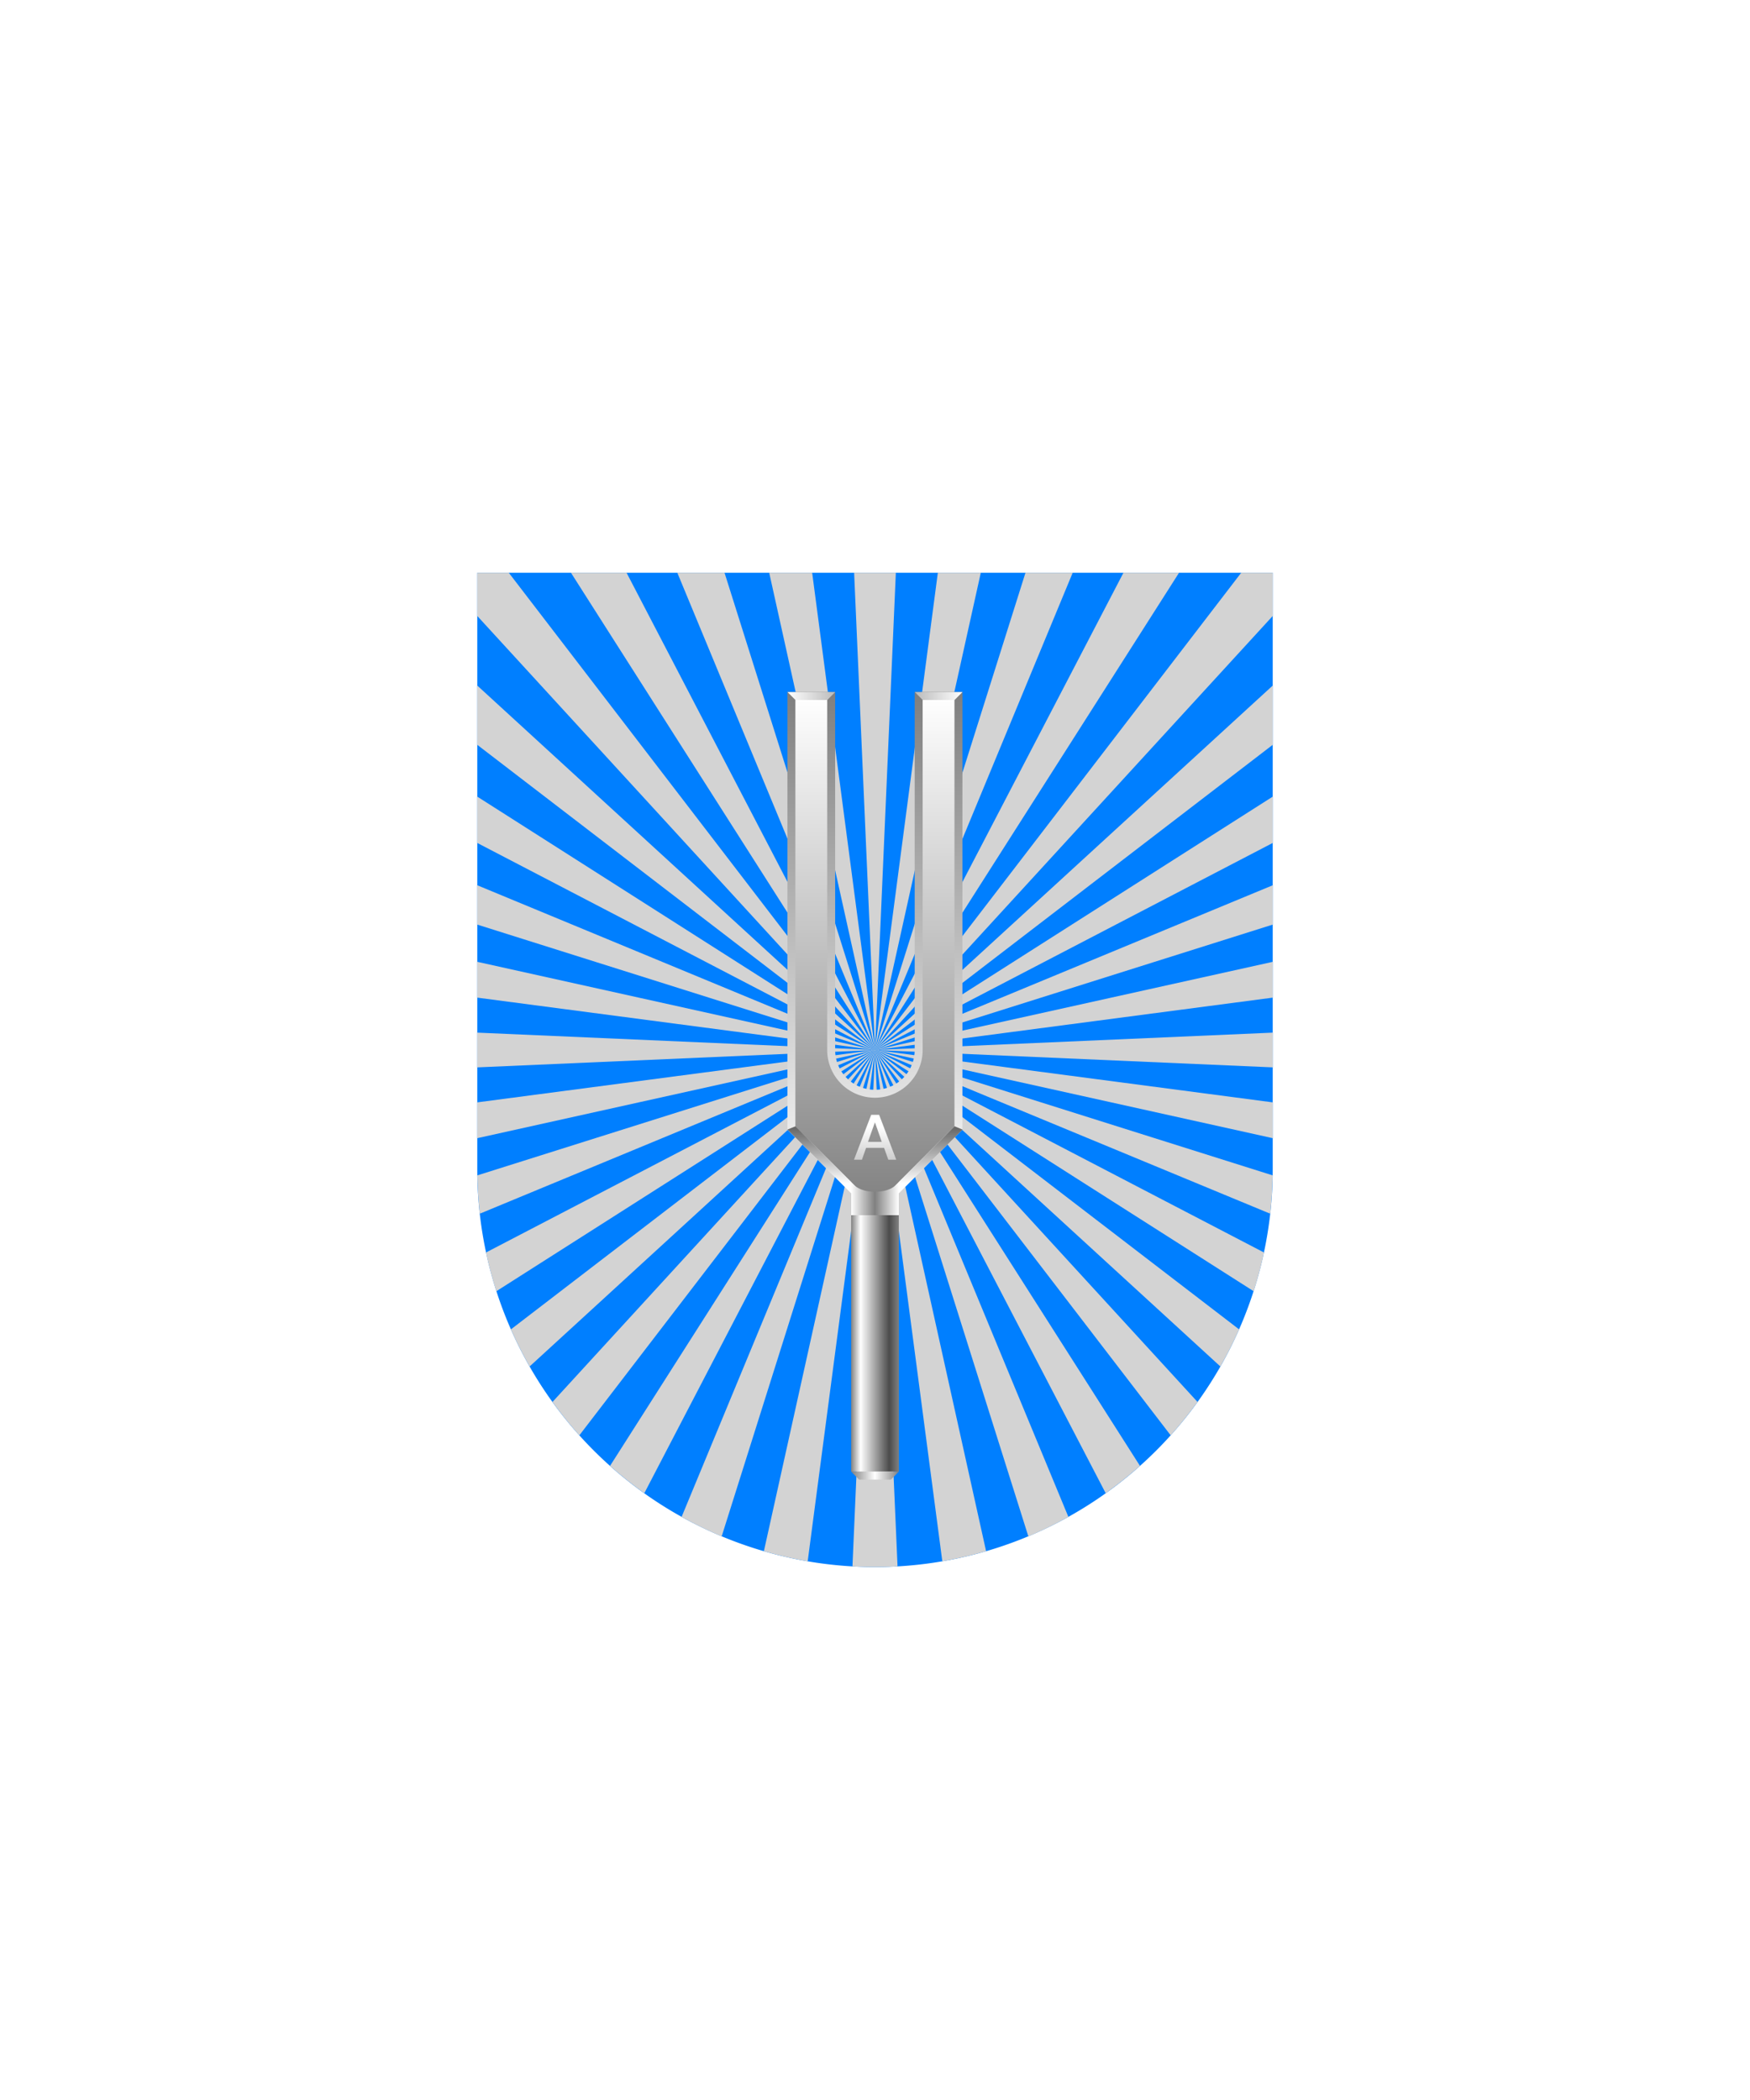 <svg xmlns="http://www.w3.org/2000/svg" xmlns:xlink="http://www.w3.org/1999/xlink" viewBox="0 0 220 264"><path d="M60 72v75a50 50 0 0 0 50 50 50 50 0 0 0 50-50V72Z" fill="#007fff"/><path d="M107.166 196.915 110 132l2.834 64.915c-.938.053-1.882.085-2.834.085-.952 0-1.9-.032-2.834-.085Zm16.8-1.907L110 132l8.462 64.273a49.878 49.878 0 0 0 5.506-1.265h-.002Zm10.343-4.317L110 132l19.278 61.143a49.743 49.743 0 0 0 5.033-2.452h-.002Zm9-6.41L110 132l29 55.715a50.436 50.436 0 0 0 4.307-3.434h.002Zm7.236-8.035L110 132l37.168 48.438a50.132 50.132 0 0 0 3.375-4.192h.002Zm-77.711 4.192L110 132l-40.543 44.245a50.066 50.066 0 0 0 3.375 4.193h.002ZM81 187.715 110 132l-33.307 52.281A50.117 50.117 0 0 0 81 187.715Zm9.725 5.428L110 132l-24.311 58.691c1.63.911 3.31 1.73 5.032 2.452h.004Zm69.26-45.384L110 132l49.683 20.579c.176-1.586.275-3.193.298-4.82h.004Zm.015-17.942L110 132l50 2.183v-4.366Zm0-8.9L110 132l50-6.583v-4.5Zm0-9.626L110 132l50-15.765v-4.944Zm0-11.143L110 132l50-26.029v-5.823Zm-1.1 57.308L110 132l47.6 30.323c.516-1.6.95-3.225 1.3-4.869v.002Zm-3.125 9.668L110 132l43.418 39.785a49.516 49.516 0 0 0 2.354-4.663l.003.002ZM160 138.583 110 132l50 11.085v-4.502Zm-93.418 33.2L110 132l-45.772 35.122a49.807 49.807 0 0 0 2.354 4.663v-.002Zm34.956 24.488L110 132l-13.969 63.008c1.81.525 3.649.947 5.507 1.265v-.002ZM96.7 72l13.3 60-7.9-60h-5.4Zm-24.924 0L110 132 78.766 72h-6.99Zm35.6 0L110 132l2.62-60h-5.244Zm-22.229 0L110 132 91.082 72h-5.935Zm32.753 0-7.9 60 13.3-60h-5.4Zm42.1 0h-3.96L110 132l50-54.566V72Zm0 14.183L110 132l50-38.367v-7.45ZM141.234 72 110 132l38.224-60h-6.99Zm-12.316 0L110 132l24.853-60h-5.935ZM60 125.417 110 132l-50-11.085v4.502Zm0 17.668L110 132l-50 6.583v4.502Zm0-8.9L110 132l-50-2.183v4.368ZM60 72v5.435L110 132 63.96 72H60Zm.317 80.579L110 132l-49.981 15.759c.024 1.627.123 3.234.298 4.82Zm2.085 9.744L110 132l-48.9 25.454c.35 1.644.784 3.269 1.3 4.869h.002ZM60 93.634 110 132 60 86.183v7.451Zm0 12.337L110 132l-50-31.853v5.824Zm0 10.264L110 132l-50-20.711v4.946Z" fill="#d3d3d3"/><defs><filter id="h14-a" name="shadow"><feDropShadow dx="0" dy="2" stdDeviation="0"/></filter><linearGradient gradientUnits="userSpaceOnUse" id="h14-b" x1="109.99" x2="109.99" y1="152.29" y2="87.5"><stop offset="0" stop-color="gray"/><stop offset="1" stop-color="#fff"/></linearGradient><linearGradient id="h14-c" x1="0" x2="0" y1="0" y2="1"><stop offset="0" stop-color="gray"/><stop offset="1" stop-color="#fff"/></linearGradient><linearGradient gradientTransform="matrix(1, 0, 0, -1, 0, 264)" gradientUnits="userSpaceOnUse" id="h14-d" x1="112.99" x2="106.99" y1="96.5" y2="96.5"><stop offset="0" stop-color="gray"/><stop offset="0.2" stop-color="#4b4b4b"/><stop offset="0.8" stop-color="#fff"/><stop offset="1" stop-color="gray"/></linearGradient><linearGradient gradientTransform="matrix(1, 0, 0, -1, 0, 264)" gradientUnits="userSpaceOnUse" id="h14-e" x1="106.99" x2="112.99" y1="113.32" y2="113.32"><stop offset="0" stop-color="#fff"/><stop offset="0.5" stop-color="gray"/><stop offset="1" stop-color="#fff"/></linearGradient><linearGradient gradientTransform="matrix(1, 0, 0, -1, 0, 264)" gradientUnits="userSpaceOnUse" id="h14-f" x1="106.99" x2="112.99" y1="78.5" y2="78.5"><stop offset="0" stop-color="gray"/><stop offset="0.5" stop-color="#fff"/><stop offset="1" stop-color="gray"/></linearGradient><linearGradient id="h14-g" x1="110" x2="110" xlink:href="#h14-b" y1="152.41" y2="141.6"/><linearGradient gradientTransform="matrix(1, 0, 0, -1, 0, 264)" gradientUnits="userSpaceOnUse" id="h14-h" x1="116.99" x2="116.99" y1="122.12" y2="115.22"><stop offset="0" stop-color="#696969"/><stop offset="1" stop-color="#fff"/></linearGradient><linearGradient gradientTransform="translate(219.99 264) rotate(180)" id="h14-i" x1="116.99" x2="116.99" xlink:href="#h14-h" y1="122.12" y2="115.22"/><linearGradient gradientTransform="matrix(1, 0, 0, 1, 0, 0)" id="h14-j" x1="99" x2="120.99" xlink:href="#h14-e" y1="87.5" y2="87.5"/></defs><g filter="url(#h14-a)"><path d="M120.49,87.5h-5V132a5.5,5.5,0,0,1-11,0V87.5h-5v54.3L110,152.29l10.49-10.49Z" fill="url(#h14-b)" stroke="url(#h14-c)"/><path d="M113,150h-6v35h6Z" fill="url(#h14-d)"/><path d="M107,148.59v4.18h6v-4.18s-.7,1.23-3,1.23S107,148.59,107,148.59Z" fill="url(#h14-e)"/><path d="M107,185l1,1h4l1-1Z" fill="url(#h14-f)"/><path d="M110.52,140.15h-1l-2.16,5.64h1l.52-1.49h2.26l.53,1.49h1Zm-1.4,3.4.87-2.46.86,2.46Z" fill="url(#h14-g)"/><path d="M120,141.59l1,.41-8,8v-1.41Z" fill="url(#h14-h)"/><path d="M100,141.59,99,142l8,8v-1.41Z" fill="url(#h14-i)"/><path d="M104,88h-4l-1-1h6Zm12,0h4l1-1h-6Z" fill="url(#h14-j)"/></g></svg>